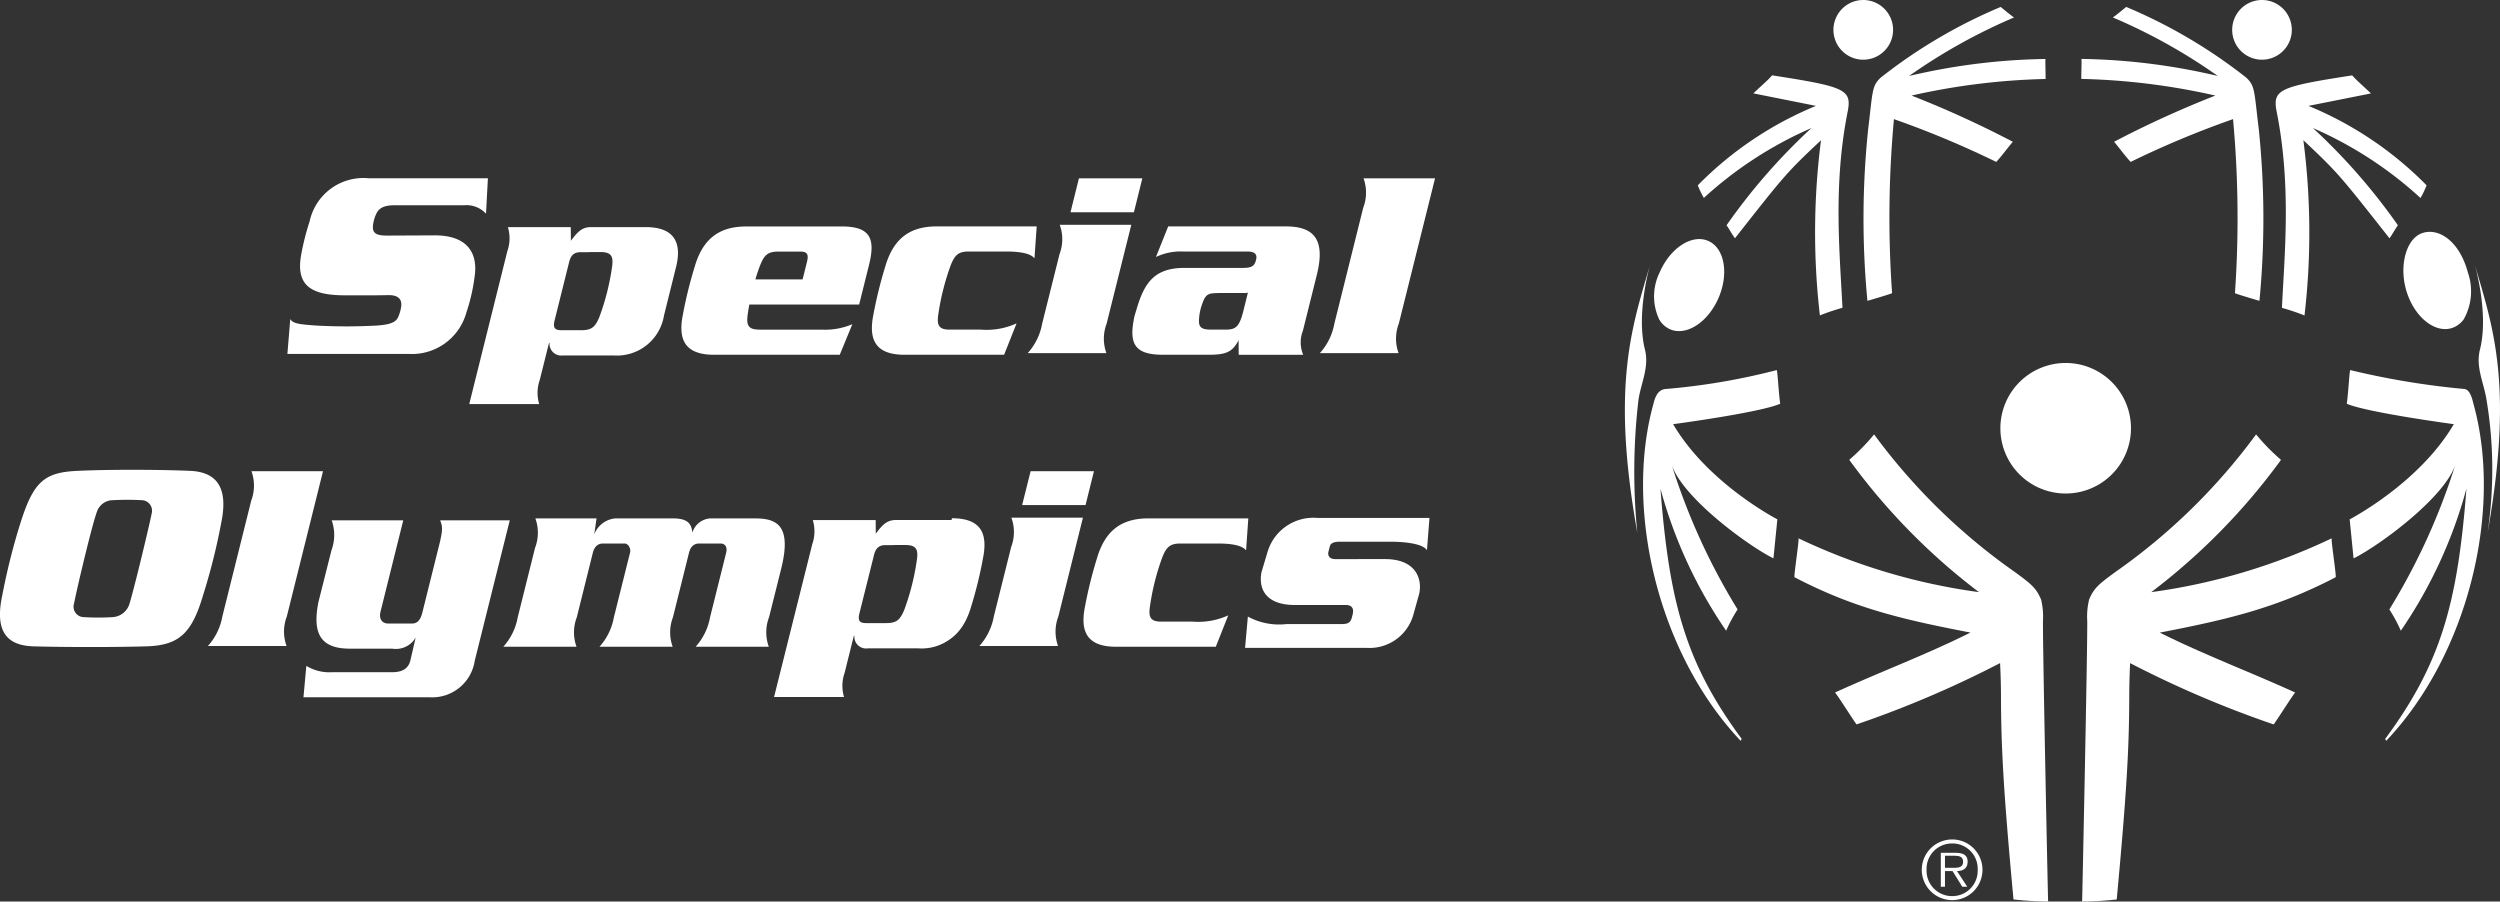 <svg xmlns="http://www.w3.org/2000/svg" width="207.979" height="75" viewBox="0 0 207.979 75"><rect x="0" y="0" width="207.979" height="75" fill="#333333" stroke="none"/><g id="special_olympics_logo" transform="translate(-66.165 -54.714)" style="isolation: isolate"><g id="logo_specialolympics" transform="translate(66.165 54.714)"><g id="g212" transform="translate(72.535 18.835)"><path id="path214" d="M.11.15C.034.879.2,1.241,1.065,1.241H3.679A5.975,5.975,0,0,0,6.648.718L5.609,3.331H-2.683c-2.453,0-2.985-1.3-2.586-3.315a36.238,36.238,0,0,1,.992-4.027c.608-2.07,1.8-3.334,4.255-3.334H8.32L8.135-4.689c-.314-.387-1.087-.569-2.384-.569H2.687c-.864,0-1.161.274-1.5,1.092A20.422,20.422,0,0,0,.11.15" transform="translate(5.389 7.346)" fill="#fff"></path></g><g id="g216" transform="translate(39.042 18.893)"><path id="path218" d="M.153.172h1.67c.864,0,1.162-.273,1.5-1.091A19.992,19.992,0,0,0,4.4-5.234c.079-.728-.089-1.093-.954-1.093H2.575l-.261.01H1.765c-.523,0-.806.228-.954.819L-.4-.637C-.548-.042-.387.17.133.17ZM.944-8.405.956-7.268c.58-.776.943-1.137,1.691-1.137H7.169c2.456,0,3.023,1.361,2.537,3.318L8.7-1.044A3.965,3.965,0,0,1,4.508,2.272H.3A.979.979,0,0,1-.82,1.226H-.863l-.772,3.091a3.227,3.227,0,0,0-.045,2H-7.5l3.17-12.722a3.21,3.21,0,0,0,.045-2H.944Z" transform="translate(7.495 8.405)" fill="#fff"></path></g><g id="g220" transform="translate(56.684 18.835)"><path id="path222" d="M.21.059-.153,1.513l-3.925,0A11.62,11.62,0,0,1-3.663.286C-3.329-.53-3.03-.8-2.163-.8H-.348C.244-.8.364-.556.21.059m2.948-2.95v0H-5.076v.008c-2.311.07-3.461,1.318-4.05,3.327a35.767,35.767,0,0,0-.992,4.028c-.387,1.957.108,3.235,2.385,3.31l0,0H2.939L3.985,5.241a5.791,5.791,0,0,1-2.547.453H-3.718a2.846,2.846,0,0,1-.454-.037c-.522-.1-.633-.453-.57-1.054.033-.29.088-.633.159-1H4.552L5.367.332c.551-2.2.129-3.2-2.209-3.223" transform="translate(10.239 2.894)" fill="#fff"></path></g><g id="g224" transform="translate(85.498 14.837)"><path id="path226" d="M.191,0l-.7,2.819H-5.785L-5.083,0ZM-6.7,6.315a3.5,3.5,0,0,0,.019-2.452H-.726L-2.78,12.09a3.52,3.52,0,0,0-.018,2.45H-9.343a4.96,4.96,0,0,0,1.2-2.45L-6.7,6.315Z" transform="translate(9.343)" fill="#fff"></path></g><g id="g228" transform="translate(94.205 18.835)"><path id="path230" d="M.189.111H-2.03c-.825.023-1.1,0-1.4.874A4.373,4.373,0,0,0-3.7,2.179c-.066.722.1.955.911.977h1.249C-.7,3.156-.371,3-.027,1.633L.314.263.364.047A.209.209,0,0,1,.189.111M3.506-5.431c2.271,0,3.341,1,2.589,4.022L4.935,3.248a2.663,2.663,0,0,0,.023,2H-.406L-.418,3.928l-.013.138c-.508.953-1.02,1.18-2.475,1.18H-6.722c-2.406,0-2.839-.964-2.352-3.223l.193-.638C-8.223-.84-7.329-1.978-4.922-1.978H-.038c.751,0,.957-.184,1.079-.684C1.184-3.227.756-3.343.3-3.343h-5.34a4.83,4.83,0,0,0-2.25.455l1.019-2.544H3.506Z" transform="translate(9.251 5.431)" fill="#fff"></path></g><g id="g232" transform="translate(109.802 14.836)"><path id="path234" d="M.072.049A3.522,3.522,0,0,0,.1-2.405H6.049L3.034,9.685a3.5,3.5,0,0,0-.019,2.45H-3.533a4.964,4.964,0,0,0,1.205-2.45Z" transform="translate(3.533 2.405)" fill="#fff"></path></g><g id="g236" transform="translate(23.908 14.828)"><path id="path238" d="M0,.235C.237.6.682.663,2.124.767a45.748,45.748,0,0,0,5.113,0C8.319.683,8.818.515,9.016-.028a3.328,3.328,0,0,0,.207-.754c.094-.563-.168-.982-1.031-.982,0,0-.884.034-3.727.018S.527-2.651.879-4.949a20.29,20.29,0,0,1,.728-2.936,4.577,4.577,0,0,1,4.9-3.6h9.934l-.157,2.949a2.2,2.2,0,0,0-1.843-.7h-5.8c-.864,0-1.307.25-1.515.776a2.8,2.8,0,0,0-.251,1c-.023.551.3.745,1.167.745l3.972-.019c3.416,0,3.44,2.285,3.355,3.162a15.526,15.526,0,0,1-.717,3.254A4.7,4.7,0,0,1,9.906,3.133H-.24Z" transform="translate(0.24 11.486)" fill="#fff"></path></g><g id="g240" transform="translate(76.532 43.115)"><path id="path242" d="M.053,0C2.51,0,3.038,1.3,2.638,3.317a35.2,35.2,0,0,1-.986,4.027c-.612,2.069-1.808,3.334-4.261,3.334" transform="translate(2.609)" fill="#fff"></path></g><g id="g244" transform="translate(90.142 43.126)"><path id="path246" d="M.11.15C.031.875.2,1.241,1.061,1.241H3.677A6.019,6.019,0,0,0,6.647.719L5.611,3.331h-8.3c-2.453,0-2.985-1.3-2.587-3.318A35.862,35.862,0,0,1-4.28-4.014c.607-2.066,1.8-3.333,4.261-3.333H8.316L8.13-4.689c-.313-.388-1.082-.569-2.376-.569H2.682c-.861,0-1.162.277-1.5,1.091A19.83,19.83,0,0,0,.11.15" transform="translate(5.391 7.347)" fill="#fff"></path></g><g id="g248" transform="translate(64.401 43.26)"><path id="path250" d="M.153.172H1.827c.864,0,1.158-.276,1.5-1.089A20.035,20.035,0,0,0,4.4-5.235c.079-.725-.091-1.088-.957-1.088H2.577l-.263.008H1.77c-.524,0-.809.23-.955.819L-.4-.635c-.147.592.009.806.533.806Zm.8-8.577L.961-7.268c.578-.773.943-1.137,1.691-1.137H7.173c2.457,0,3.021,1.365,2.533,3.317L8.7-1.045a3.97,3.97,0,0,1-4.19,3.318H.309A.978.978,0,0,1-.817,1.227H-.864l-.769,3.092a3.221,3.221,0,0,0-.046,2H-7.5L-4.32-6.4a3.245,3.245,0,0,0,.042-2H.949Z" transform="translate(7.495 8.405)" fill="#fff"></path></g><g id="g252" transform="translate(17.297 39.2)"><path id="path254" d="M.072.049a3.536,3.536,0,0,0,.02-2.454H6.045L3.034,9.683a3.505,3.505,0,0,0-.022,2.453H-3.53a4.974,4.974,0,0,0,1.2-2.453Z" transform="translate(3.53 2.405)" fill="#fff"></path></g><g id="g256" transform="translate(25.245 43.286)"><path id="path258" d="M.077.214c-2.54,0-3.092-1.394-2.6-3.883l1.08-4.287a3.673,3.673,0,0,0,.022-2.507H4.533l-1.9,7.633c-.116.478.065.955.649.955H5.255c.457,0,.712-.3.864-.907l1.41-5.657c.334-1.346.25-1.547.073-2.024h5.792L10.48,1.217A3.576,3.576,0,0,1,6.747,4.26H-3.77l.24-2.612a3.705,3.705,0,0,0,2.188.524H3.636c1.027,0,1.366-.481,1.49-.981L5.562-.693H5.556A1.909,1.909,0,0,1,3.6.214Z" transform="translate(3.77 10.462)" fill="#fff"></path></g><g id="g260" transform="translate(41.875 43.126)"><path id="path262" d="M.156,0-.031,1.295h.008A2.079,2.079,0,0,1,1.723,0H6.516c1.292,0,1.531.5,1.61,1.161h.013A1.658,1.658,0,0,1,9.631,0h3.68c1.772,0,3.123.5,2.208,4.18L14.507,8.225a3.516,3.516,0,0,0-.019,2.453H8.4A4.979,4.979,0,0,0,9.6,8.225l1.339-5.364c.144-.577-.181-.772-.468-.772H8.7c-.412,0-.717.23-.853.772L6.513,8.225a3.509,3.509,0,0,0-.023,2.453H.4A4.978,4.978,0,0,0,1.6,8.225L2.941,2.861c.091-.255-.084-.772-.466-.772H.7c-.409,0-.714.23-.852.772L-1.486,8.225a3.5,3.5,0,0,0-.022,2.453H-7.6a4.968,4.968,0,0,0,1.2-2.453l1.44-5.771A3.513,3.513,0,0,0-4.933,0Z" transform="translate(7.596)" fill="#fff"></path></g><g id="g264" transform="translate(81.477 39.2)"><path id="path266" d="M.191,0l-.7,2.819H-5.784L-5.078,0ZM-6.7,6.318A3.5,3.5,0,0,0-6.68,3.864H-.726l-2.046,8.224a3.52,3.52,0,0,0-.023,2.454H-9.34a5.008,5.008,0,0,0,1.2-2.454Z" transform="translate(9.34)" fill="#fff"></path></g><g id="g268" transform="translate(103.579 43.087)"><path id="path270" d="M.234.069c2.481,0,3.109,1.542,2.85,2.851L2.615,4.6A3.786,3.786,0,0,1-1.335,7.452H-11.411l.233-2.6a5.44,5.44,0,0,0,3.226.622h4.576c.554,0,.75-.138.857-.575l.059-.23c.11-.438-.019-.782-.571-.782h-4.23c-2.486,0-3.044-1.4-2.782-2.735L-9.518-.6A3.976,3.976,0,0,1-5.4-3.356H3.93L3.719-.665C3.415-1.2,1.94-1.377.68-1.377H-3.529c-.531,0-.77.138-.834.39l-.115.457c-.061.255.041.6.568.6Z" transform="translate(11.411 3.356)" fill="#fff"></path></g><g id="g272" transform="translate(0 39.088)"><path id="path274" d="M.253.073A.878.878,0,0,0-.562-1.022a23.307,23.307,0,0,0-2.407,0A1.407,1.407,0,0,0-4.31-.04c-.36.931-1.588,6.05-1.9,7.623a.865.865,0,0,0,.818,1.125,19.657,19.657,0,0,0,2.407,0A1.565,1.565,0,0,0-1.624,7.685C-1.211,6.4.133.741.253.073M-10.654.839c1.082-3.415,1.981-4.174,4.732-4.3s6.837-.107,9.363,0c2.217.094,3.2,1.378,2.6,4.3a51.829,51.829,0,0,1-1.5,6c-.94,3.2-1.992,4.224-4.75,4.3-2.551.073-6.525.078-9.359,0-2.308-.063-3.253-1.319-2.6-4.3a53.768,53.768,0,0,1,1.512-6" transform="translate(12.368 3.544)" fill="#fff"></path></g><g id="g276" transform="translate(137.607 19.889)"><path id="path278" d="M.027.151C1.383.732,3.19-.445,4.06-2.48s.48-4.148-.876-4.729-3.16.6-4.031,2.628A4.506,4.506,0,0,0-.884-.672,1.979,1.979,0,0,0,.027.151" transform="translate(1.309 7.357)" fill="#fff"></path></g><g id="g280" transform="translate(152.527 0)"><path id="path282" d="M.05.1A2.481,2.481,0,0,0,2.531-2.381,2.483,2.483,0,0,0,.05-4.866,2.482,2.482,0,0,0-2.431-2.381,2.481,2.481,0,0,0,.05.1" transform="translate(2.431 4.866)" fill="#fff"></path></g><g id="g284" transform="translate(155.026 0.578)"><path id="path286" d="M.008.2A71.928,71.928,0,0,0-.051,14.457S2,13.861,2,13.814A89.48,89.48,0,0,1,2.155-.66,78.862,78.862,0,0,1,10.665,2.9c.495-.532.91-1.125,1.38-1.676A84.369,84.369,0,0,0,3.618-2.62,55.961,55.961,0,0,1,14.765-4c.026,0-.038-1.667,0-1.665A52.516,52.516,0,0,0,3.416-4.25a47.088,47.088,0,0,1,8.73-4.868c-.214-.133-1.111-.875-1.111-.875A42.975,42.975,0,0,0,1.07-4.126C.308-3.421.4-3.033.008.2" transform="translate(0.379 9.993)" fill="#fff"></path></g><g id="g288" transform="translate(141.242 6.271)"><path id="path290" d="M.01.2A32.327,32.327,0,0,1,8.964-5.616,49.908,49.908,0,0,0,1.9,2.473c.249.352.44.739.7,1.082C6.73-1.7,6.893-1.909,9.758-4.6A59.881,59.881,0,0,0,9.665,9.972a17.952,17.952,0,0,1,1.878-.633c-.241-4.769-.777-10.3.448-16.4C12.312-8.828,11.7-9.065,5.69-10c-.393.45-.662.652-1.561,1.5L9.34-7.459A29.549,29.549,0,0,0-.493-.851,7.746,7.746,0,0,0,.01.2" transform="translate(0.493 9.996)" fill="#fff"></path></g><g id="g292" transform="translate(185.7 0)"><path id="path294" d="M.05.1A2.482,2.482,0,0,0,2.533-2.381,2.484,2.484,0,0,0,.05-4.866,2.481,2.481,0,0,0-2.427-2.381,2.48,2.48,0,0,0,.05.1" transform="translate(2.427 4.866)" fill="#fff"></path></g><g id="g296" transform="translate(173.147 0.576)"><path id="path298" d="M0,.12A55.737,55.737,0,0,1,11.148,1.505,84.618,84.618,0,0,0,2.721,5.349c.468.55.883,1.143,1.38,1.675a78.626,78.626,0,0,1,8.516-3.559,90.066,90.066,0,0,1,.159,14.474c0,.047,2.038.643,2.038.643A71.865,71.865,0,0,0,14.761,4.33C14.367,1.091,14.459.7,13.7,0A43.044,43.044,0,0,0,3.729-5.869s-.892.744-1.111.876A46.772,46.772,0,0,1,11.349-.125,52.445,52.445,0,0,0,0-1.544C.042-1.547-.027.12,0,.12" transform="translate(0.006 5.869)" fill="#fff"></path></g><g id="g300" transform="translate(189.317 6.271)"><path id="path302" d="M0,.059c1.227,6.1.693,11.627.452,16.4a18.591,18.591,0,0,1,1.879.633A59.674,59.674,0,0,0,2.237,2.513C5.1,5.207,5.263,5.414,9.4,10.671c.256-.343.449-.73.7-1.082A50.081,50.081,0,0,0,3.031,1.5a32.3,32.3,0,0,1,8.951,5.821,7.47,7.47,0,0,0,.506-1.056A29.631,29.631,0,0,0,2.66-.343l5.2-1.036C6.964-2.228,6.7-2.43,6.3-2.88.293-1.949-.32-1.712,0,.059" transform="translate(0.067 2.88)" fill="#fff"></path></g><g id="g304" transform="translate(135.177 22.018)"><path id="path306" d="M.033.142C-.732-2.892.49-7,.466-6.915-1.109-1.578-2.76,3.29-.6,15.391A51.337,51.337,0,0,1-.5,4.294C-.274,2.879.4,1.6.033.142" transform="translate(1.634 6.916)" fill="#fff"></path></g><g id="g308" transform="translate(136.69 30.788)"><path id="path310" d="M.223,0a54.869,54.869,0,0,1-9.2,1.57c-.814.038-.978.963-1.072,1.3-2.4,8.728.388,20.7,7.267,27.966,0,0,.1-.148.087-.161C-7.344,24.384-8.718,19.346-9.45,9.86A38.785,38.785,0,0,0-3.985,21.683a12.386,12.386,0,0,1,.954-1.771A53.4,53.4,0,0,1-8.55,7.768c.825,2.79,6.432,6.878,8.5,7.893l.327-3.245C.061,12.3-5.543,9.357-8.395,4.5c.055-.005,7.222-.964,8.91-1.7C.385,1.964.287-.015.223,0" transform="translate(10.895 0)" fill="#fff"></path></g><g id="g312" transform="translate(195.227 30.787)"><path id="path314" d="M.2.032a66,66,0,0,1-9.465-1.57c-.066-.014-.163,1.964-.292,2.8,1.686.731,8.854,1.691,8.906,1.7-2.85,4.86-8.456,7.8-8.664,7.921l.324,3.244c2.069-1.014,7.673-5.1,8.5-7.893A53.664,53.664,0,0,1-6.013,18.375a12.233,12.233,0,0,1,.953,1.769A38.8,38.8,0,0,0,.4,8.322c-.732,9.487-2.1,14.525-6.758,20.82-.01.011.087.159.087.159C.613,22.031,3.4,10.063,1,1.335.908.995.743.07.2.032" transform="translate(9.561 1.539)" fill="#fff"></path></g><g id="g316" transform="translate(199.943 19.288)"><path id="path318" d="M.006.1c.671,2.109,2.352,3.449,3.759,3a1.956,1.956,0,0,0,.987-.732,4.746,4.746,0,0,0,.341-3.892C4.418-4.059,2.735-5.257,1.33-4.809S-.664-2,.006.1" transform="translate(0.27 4.902)" fill="#fff"></path></g><g id="g320" transform="translate(205.881 22.019)"><path id="path322" d="M0,0C-.027-.082,1.2,4.023.431,7.057c-.369,1.458.314,2.737.54,4.152a35.327,35.327,0,0,1,.091,11.1C3.222,10.2,1.575,5.337,0,0" transform="translate(0 0.001)" fill="#fff"></path></g><g id="g324" transform="translate(166.415 30.197)"><path id="path326" d="M.218.109A5.43,5.43,0,0,0-5.211-5.32,5.431,5.431,0,0,0-10.646.109a5.431,5.431,0,0,0,5.435,5.43A5.43,5.43,0,0,0,.218.109" transform="translate(10.646 5.32)" fill="#fff"></path></g><g id="g328" transform="translate(173.215 36.138)"><path id="path330" d="M.417.173A50.7,50.7,0,0,1-14.6,4.653,52.631,52.631,0,0,0-3.805-6.353,16.851,16.851,0,0,1-5.878-8.47,50.2,50.2,0,0,1-17.584,2.977c-1.376,1.005-1.788,1.339-2.184,2.292a5.9,5.9,0,0,0-.156,1.787c.018,2.688-.418,23.224-.427,23.336a27.519,27.519,0,0,0,2.879-.172c.852-9.145,1.031-12.733,1.042-16.843,0-1.486.07-2.69.07-2.819a87.583,87.583,0,0,0,11.943,5.1c.231-.288,1.737-2.676,1.8-2.649-3.759-1.716-7.6-3.153-11.275-4.99C-8.325,6.944-4.219,6,.741,3.413.824,3.369.328.216.417.173" transform="translate(20.351 8.47)" fill="#fff"></path></g><g id="g332" transform="translate(149.281 36.138)"><path id="path334" d="M.415.312A5.944,5.944,0,0,0,.259-1.476c-.4-.953-.809-1.287-2.186-2.292A50.4,50.4,0,0,1-13.633-15.215,17.1,17.1,0,0,1-15.7-13.1,52.539,52.539,0,0,0-4.908-2.092a50.632,50.632,0,0,1-15.018-4.48c.089.042-.407,3.194-.327,3.24C-15.294-.741-11.18.2-5.615,1.271c-3.68,1.837-7.52,3.274-11.276,4.99.06-.027,1.566,2.36,1.8,2.649a86.954,86.954,0,0,0,11.941-5.1c0,.13.073,1.334.073,2.819.013,4.111.19,7.7,1.041,16.844a27.55,27.55,0,0,0,2.88.172C.831,23.535.4,3,.415.312" transform="translate(20.261 15.215)" fill="#fff"></path></g><g id="g336" transform="translate(161.459 70.947)"><path id="path338" d="M.018.025H-.509v-1H.3C.644-.974,1-.92,1-.48,1,.091.418.025.018.025m1.36-.5c0-.467-.253-.746-1-.746H-.855V1.6h.346V.3H.123L.93,1.6h.413L.492.3c.5-.01.885-.217.885-.77" transform="translate(0.855 1.22)" fill="#fff"></path></g><g id="g340" transform="translate(159.875 69.835)"><path id="path342" d="M.051.095A2.115,2.115,0,0,1-2.082-2.1,2.112,2.112,0,0,1,.051-4.285,2.1,2.1,0,0,1,2.17-2.1,2.107,2.107,0,0,1,.051.095m0-4.713A2.527,2.527,0,0,0-2.481-2.1,2.53,2.53,0,0,0,.051.43,2.522,2.522,0,0,0,2.569-2.1,2.519,2.519,0,0,0,.051-4.619" transform="translate(2.481 4.619)" fill="#fff"></path></g></g></g></svg>